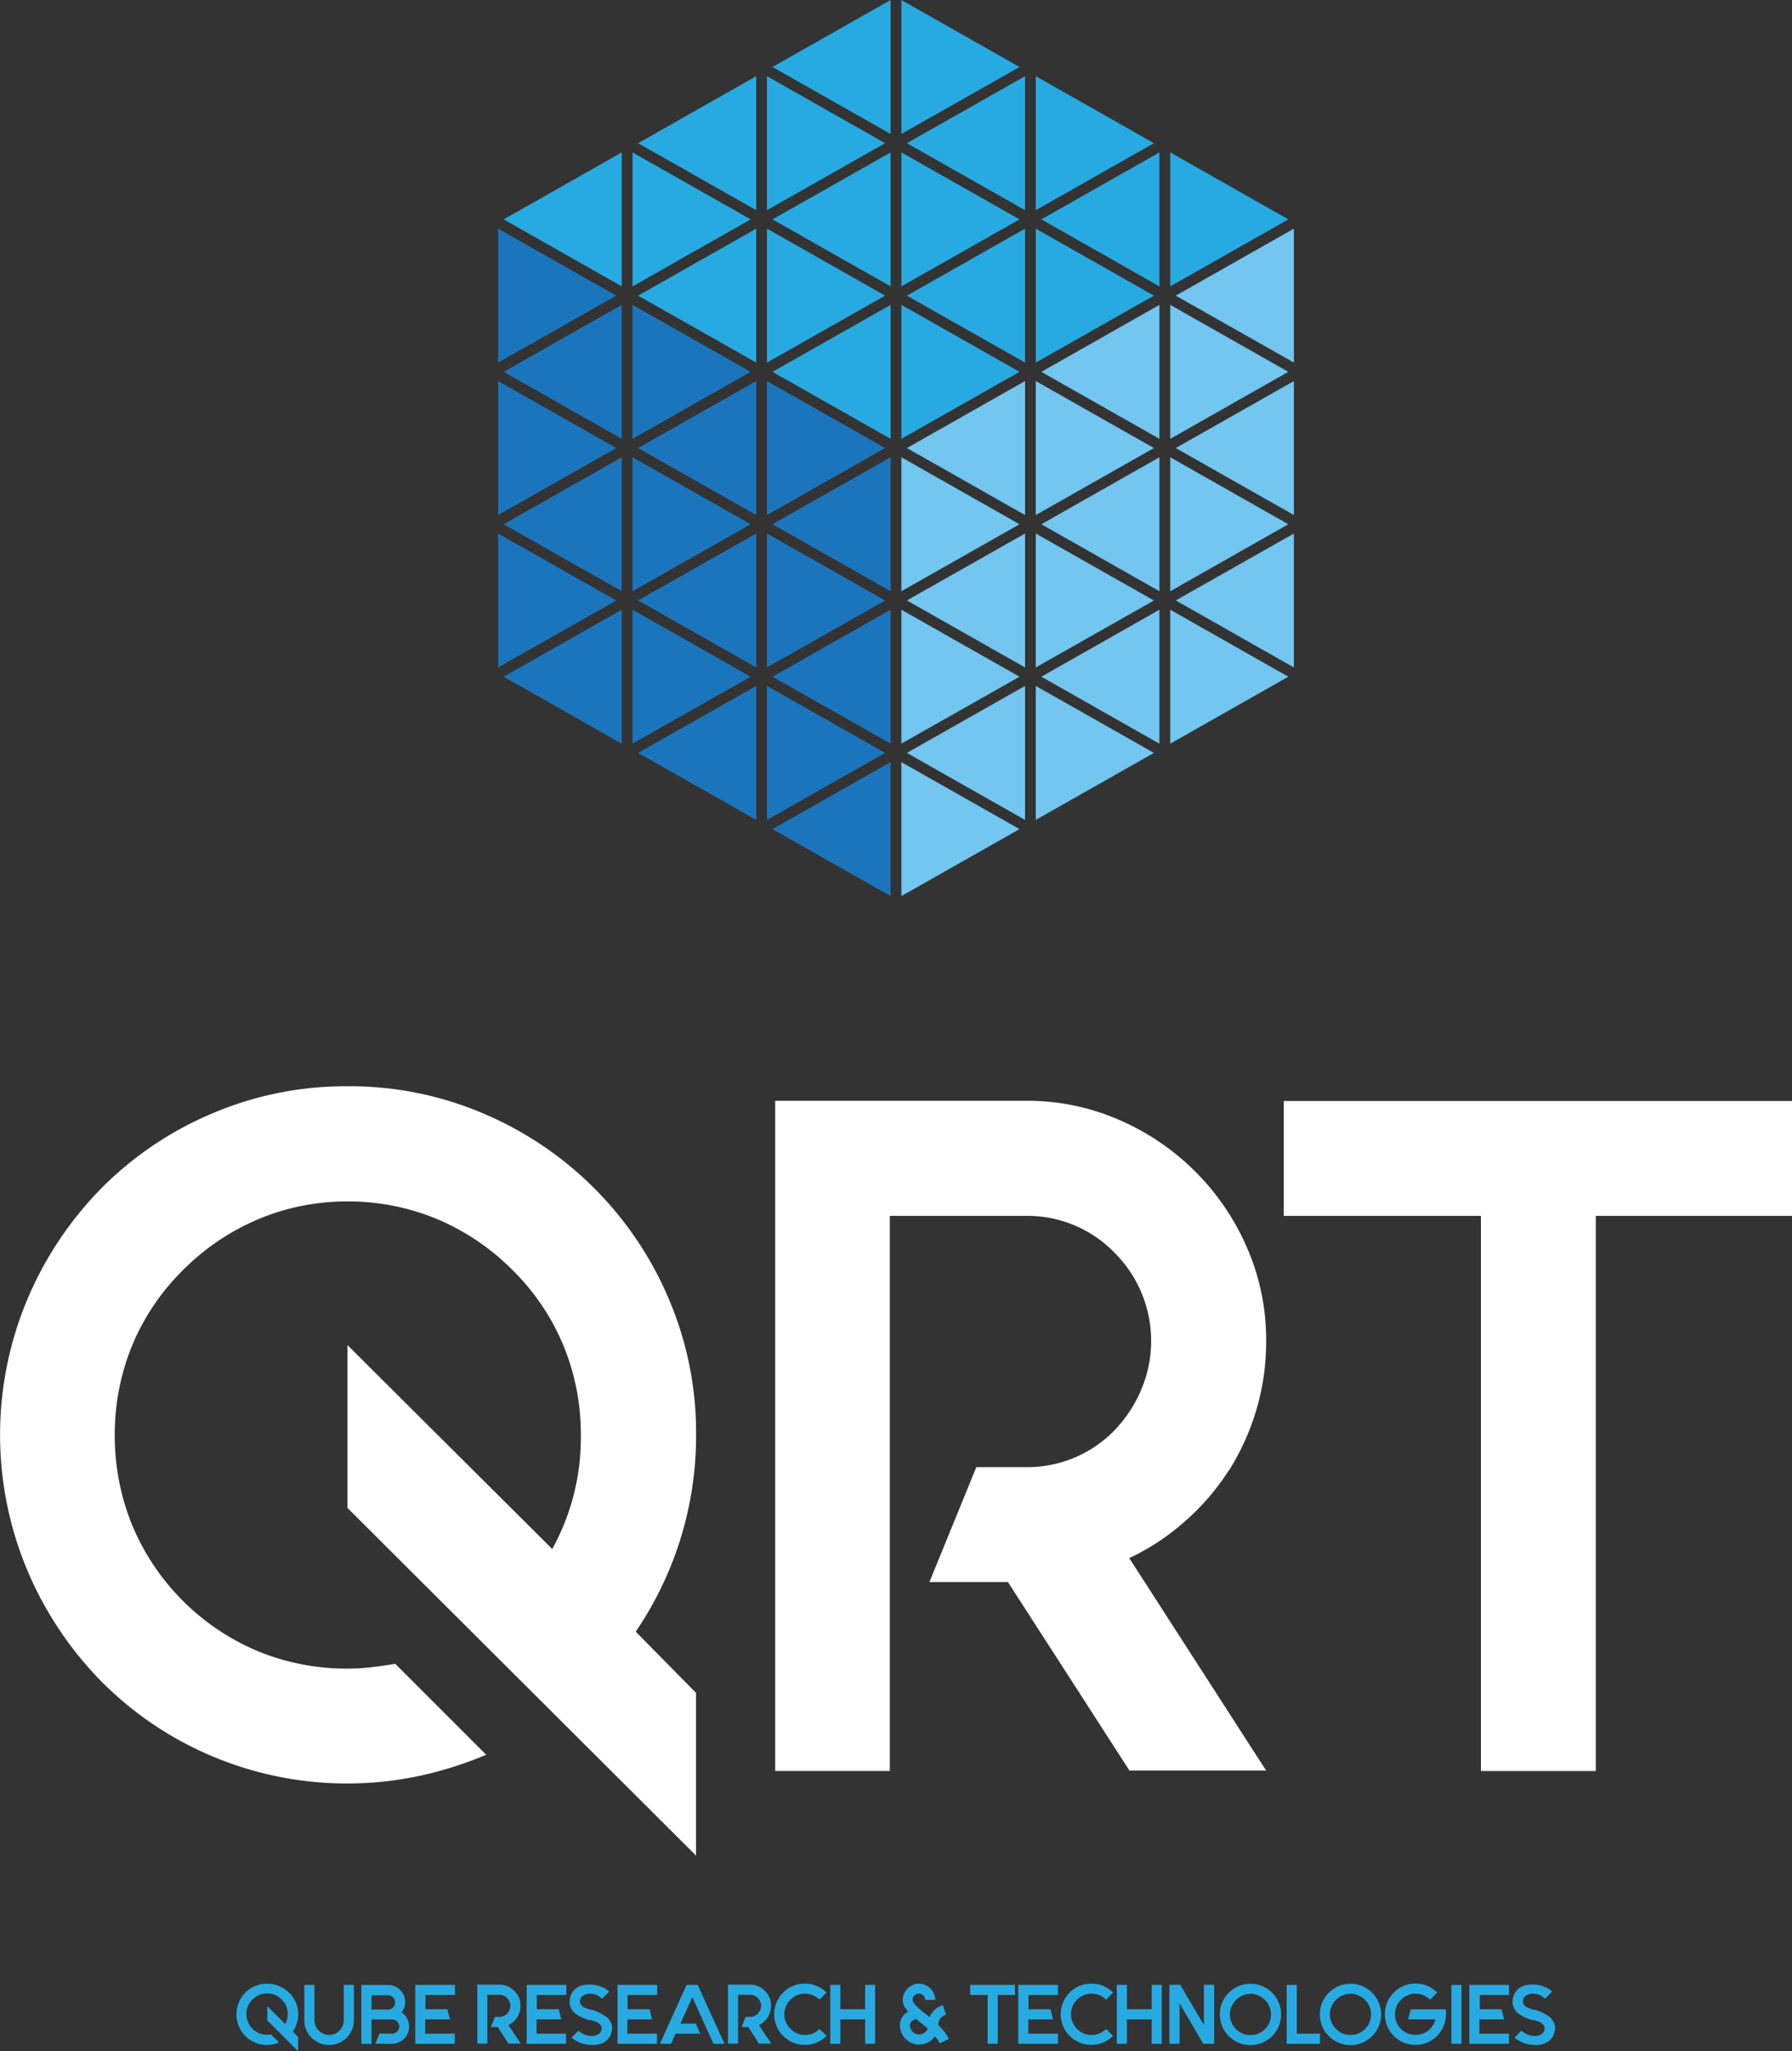 <svg xmlns="http://www.w3.org/2000/svg" viewBox="0 0 290 331.92"><rect x="0" y="0" width="290" height="331.92" fill="#333333" stroke="none"/><defs><style>.cls-1{fill:#27aae1;}.cls-2{fill:#1b75bc;}.cls-3{fill:#72c6ef;}.cls-4{fill:#fff;}</style></defs><title>qrt-large</title><g id="Layer_2" data-name="Layer 2"><g id="Layer_1-2" data-name="Layer 1"><polygon class="cls-1" points="102.36 24.66 102.36 46.34 121.48 35.5 102.36 24.66"/><polygon class="cls-1" points="122.38 58.67 122.38 37 103.26 47.84 122.38 58.67"/><polygon class="cls-1" points="100.62 46.34 100.62 24.66 81.51 35.5 100.62 46.34"/><polygon class="cls-1" points="145.87 24.66 145.87 46.34 164.99 35.5 145.87 24.66"/><polygon class="cls-1" points="165.88 58.67 165.88 37 146.76 47.84 165.88 58.67"/><polygon class="cls-1" points="189.38 24.66 189.38 46.34 208.49 35.5 189.38 24.66"/><polygon class="cls-1" points="187.63 46.34 187.63 24.66 168.52 35.5 187.63 46.34"/><polygon class="cls-1" points="124.12 37 124.12 58.67 143.24 47.84 124.12 37"/><polygon class="cls-1" points="145.87 49.33 145.87 71.01 164.99 60.17 145.87 49.33"/><polygon class="cls-1" points="144.13 71.01 144.13 49.33 125.01 60.17 144.13 71.01"/><polygon class="cls-1" points="167.62 37 167.62 58.67 186.74 47.84 167.62 37"/><polygon class="cls-1" points="122.38 34.01 122.38 12.33 103.26 23.17 122.38 34.01"/><polygon class="cls-1" points="145.87 0 145.87 21.68 164.99 10.84 145.87 0"/><polygon class="cls-1" points="144.13 0 125.01 10.84 144.13 21.68 144.13 0"/><polygon class="cls-1" points="167.62 12.33 167.62 34.01 186.74 23.17 167.62 12.33"/><polygon class="cls-1" points="144.13 46.34 144.13 24.66 125.01 35.5 144.13 46.34"/><polygon class="cls-1" points="124.12 12.33 124.12 34.01 143.24 23.17 124.12 12.33"/><polygon class="cls-1" points="165.88 34.01 165.88 12.33 146.76 23.17 165.88 34.01"/><polygon class="cls-2" points="80.61 37 80.61 58.67 99.73 47.84 80.61 37"/><polygon class="cls-2" points="102.36 49.33 102.36 71.01 121.48 60.17 102.36 49.33"/><polygon class="cls-2" points="100.62 71.01 100.62 49.33 81.51 60.17 100.62 71.01"/><polygon class="cls-2" points="124.12 61.66 124.12 83.34 143.24 72.5 124.12 61.66"/><polygon class="cls-2" points="144.13 95.67 144.13 73.99 125.01 84.83 144.13 95.67"/><polygon class="cls-2" points="122.38 83.34 122.38 61.66 103.26 72.5 122.38 83.34"/><polygon class="cls-2" points="102.36 73.99 102.36 95.67 121.48 84.83 102.36 73.99"/><polygon class="cls-2" points="124.12 86.33 124.12 108 143.24 97.17 124.12 86.33"/><polygon class="cls-2" points="122.38 108 122.38 86.33 103.26 97.16 122.38 108"/><polygon class="cls-2" points="102.36 98.66 102.36 120.33 121.48 109.5 102.36 98.66"/><polygon class="cls-2" points="80.61 61.66 80.61 83.34 99.73 72.5 80.61 61.66"/><polygon class="cls-2" points="100.62 95.67 100.62 73.99 81.51 84.83 100.62 95.67"/><polygon class="cls-2" points="80.61 86.33 80.61 108 99.73 97.17 80.61 86.33"/><polygon class="cls-2" points="100.62 120.34 100.62 98.66 81.51 109.5 100.62 120.34"/><polygon class="cls-2" points="144.13 120.33 144.13 98.66 125.01 109.5 144.13 120.33"/><polygon class="cls-2" points="124.12 110.99 124.12 132.67 143.24 121.83 124.12 110.99"/><polygon class="cls-2" points="144.13 145 144.13 123.32 125.01 134.16 144.13 145"/><polygon class="cls-2" points="122.38 132.67 122.38 110.99 103.26 121.83 122.38 132.67"/><polygon class="cls-3" points="187.63 71.01 187.63 49.33 168.52 60.17 187.63 71.01"/><polygon class="cls-3" points="165.88 83.34 165.88 61.66 146.76 72.5 165.88 83.34"/><polygon class="cls-3" points="145.87 73.99 145.87 95.67 164.99 84.83 145.87 73.99"/><polygon class="cls-3" points="165.88 108 165.88 86.33 146.76 97.16 165.88 108"/><polygon class="cls-3" points="145.87 98.66 145.87 120.33 164.99 109.5 145.87 98.66"/><polygon class="cls-3" points="167.62 86.33 167.62 108 186.74 97.17 167.62 86.33"/><polygon class="cls-3" points="167.62 61.66 167.62 83.34 186.74 72.5 167.62 61.66"/><polygon class="cls-3" points="209.39 58.67 209.39 37 190.27 47.84 209.39 58.67"/><polygon class="cls-3" points="189.38 49.33 189.38 71.01 208.49 60.17 189.38 49.33"/><polygon class="cls-3" points="145.87 123.32 145.87 145 164.99 134.16 145.87 123.32"/><polygon class="cls-3" points="165.88 132.67 165.88 110.99 146.76 121.83 165.88 132.67"/><polygon class="cls-3" points="167.62 110.99 167.62 132.67 186.74 121.83 167.62 110.99"/><polygon class="cls-3" points="189.38 98.66 189.38 120.34 208.49 109.5 189.38 98.66"/><polygon class="cls-3" points="189.38 73.99 189.38 95.67 208.49 84.83 189.38 73.99"/><polygon class="cls-3" points="209.39 108 209.39 86.33 190.27 97.16 209.39 108"/><polygon class="cls-3" points="187.63 120.34 187.63 98.66 168.52 109.5 187.63 120.34"/><polygon class="cls-3" points="187.63 95.67 187.63 73.99 168.52 84.83 187.63 95.67"/><polygon class="cls-3" points="209.39 83.34 209.39 61.66 190.27 72.5 209.39 83.34"/><path class="cls-4" d="M258.25,178.15h-50.5v18.59h31.91v89.83h18.59V196.74H290V178.15Zm-59.46,59.94a39.79,39.79,0,0,0,4.49-9.83A38.51,38.51,0,0,0,204.9,217a37.19,37.19,0,0,0-3.09-15.1,39.68,39.68,0,0,0-20.68-20.68,37.06,37.06,0,0,0-15.1-3.1H125.45V286.57H144V196.74h22a19.66,19.66,0,0,1,14.4,6,20.16,20.16,0,0,1,4.34,22,21.69,21.69,0,0,1-4.34,6.66,19.66,19.66,0,0,1-14.4,6H158l-7.59,18.59h12.7l19.67,30.51H204.9l-22.15-34.38a37.68,37.68,0,0,0,9.07-6,38.7,38.7,0,0,0,7-8.13m-88.74,11.16a56.56,56.56,0,0,1-7.2,14.87l9.76,9.91v26.33L56.23,244V217.65l33.14,33A37.3,37.3,0,0,0,94,232.21a37.7,37.7,0,0,0-2.79-14.41A37.05,37.05,0,0,0,83,205.57a37.92,37.92,0,0,0-12.23-8.29,37.22,37.22,0,0,0-14.56-2.87,36.77,36.77,0,0,0-14.41,2.87,38.07,38.07,0,0,0-12.24,8.29,37.05,37.05,0,0,0-8.21,12.23,37.88,37.88,0,0,0-2.78,14.41,38.39,38.39,0,0,0,2.78,14.48,37.94,37.94,0,0,0,20.45,20.52A37.63,37.63,0,0,0,56.23,270a34,34,0,0,0,3.94-.23c1.3-.16,2.56-.34,3.8-.54l14.71,14.71a60.55,60.55,0,0,1-10.76,3.41,56.27,56.27,0,0,1-33.61-3.18,55.77,55.77,0,0,1-17.89-12.08,57.5,57.5,0,0,1-12-18,56.66,56.66,0,0,1,0-43.83,57.5,57.5,0,0,1,12-18,55.77,55.77,0,0,1,17.89-12.08,55.07,55.07,0,0,1,21.92-4.41,55,55,0,0,1,22,4.41,56.5,56.5,0,0,1,30,30,55.11,55.11,0,0,1,4.42,21.92,56.13,56.13,0,0,1-2.56,17"/><path class="cls-1" d="M48.25,325.93a5,5,0,0,1-.86,2.8l.86.88v2.31l-5-5v-2.31l2.91,2.9a3.3,3.3,0,0,0,.41-1.62,3.21,3.21,0,0,0-1-2.35,3.34,3.34,0,0,0-1.07-.73,3.25,3.25,0,0,0-1.28-.25,3.2,3.2,0,0,0-1.27.25,3.38,3.38,0,0,0-1.08.73,3.31,3.31,0,0,0-1,2.35,3.23,3.23,0,0,0,.25,1.27,3,3,0,0,0,.72,1.08,3.21,3.21,0,0,0,2.35,1,1.94,1.94,0,0,0,.34,0l.34-.05,1.29,1.3a4.79,4.79,0,0,1-.95.3,4.9,4.9,0,0,1-1,.11,4.79,4.79,0,0,1-1.93-.39,4.93,4.93,0,0,1-1.58-1.06,5,5,0,0,1-1.05-1.58,5,5,0,0,1,1.05-5.44,5,5,0,0,1,1.58-1.07,5.09,5.09,0,0,1,3.86,0A5.08,5.08,0,0,1,47.86,324,4.82,4.82,0,0,1,48.25,325.93Z"/><path class="cls-1" d="M57.27,321.17v5.72a3.85,3.85,0,0,1-.32,1.56,3.9,3.9,0,0,1-.86,1.28,4.13,4.13,0,0,1-1.27.86,3.91,3.91,0,0,1-1.56.31,3.85,3.85,0,0,1-1.56-.31,4.18,4.18,0,0,1-1.28-.86,4,4,0,0,1-1.17-2.84v-5.72h1.64v5.72a2.53,2.53,0,0,0,.17.91,2.33,2.33,0,0,0,.52.77,2.44,2.44,0,0,0,.77.52,2.34,2.34,0,0,0,.91.18,2.29,2.29,0,0,0,1.67-.7,2.34,2.34,0,0,0,.7-1.68v-5.72Z"/><path class="cls-1" d="M65,325.61a2.93,2.93,0,0,1,.87,1,2.68,2.68,0,0,1,.33,1.31v0A2.82,2.82,0,0,1,66,329a2.91,2.91,0,0,1-.6.89,2.71,2.71,0,0,1-.89.59,2.56,2.56,0,0,1-1.07.22H60.74l.66-1.64h2.06a1.12,1.12,0,0,0,.81-.33,1.1,1.1,0,0,0,.33-.81v0a1.1,1.1,0,0,0-.33-.81,1.12,1.12,0,0,0-.81-.33H60.12v3.95H58.48v-9.54h4.31a2.64,2.64,0,0,1,1.08.22,2.59,2.59,0,0,1,.89.6,2.78,2.78,0,0,1,.59.88,2.64,2.64,0,0,1,.22,1.08v0a2.84,2.84,0,0,1-.14.88A3.14,3.14,0,0,1,65,325.61ZM63.93,324a1.13,1.13,0,0,0-1.14-1.14H60.12v2.31h2.67A1.13,1.13,0,0,0,63.93,324Z"/><path class="cls-1" d="M68.84,322.81v2.31H72.4l.41,1.64h-4v2.31h4.79v1.64H67.21v-9.54h6.42v1.64Z"/><path class="cls-1" d="M84.23,324.59a3.32,3.32,0,0,1-.54,1.85,3.27,3.27,0,0,1-1.41,1.24l2,3h-2L80.55,328H79.43l.67-1.64h.71a1.76,1.76,0,0,0,1.27-.53,1.93,1.93,0,0,0,.38-.59,1.72,1.72,0,0,0,0-1.36,1.79,1.79,0,0,0-1.65-1.1H78.87v7.9H77.24v-9.54h3.57a3.29,3.29,0,0,1,1.33.27A3.56,3.56,0,0,1,84,323.26,3.33,3.33,0,0,1,84.23,324.59Z"/><path class="cls-1" d="M86.87,322.81v2.31h3.55l.41,1.64h-4v2.31h4.78v1.64H85.23v-9.54h6.42v1.64Z"/><path class="cls-1" d="M99.06,328a3.3,3.3,0,0,1-.22,1.21,2.54,2.54,0,0,1-.62.91,2.66,2.66,0,0,1-1,.58,3.7,3.7,0,0,1-1.28.21,5.3,5.3,0,0,1-2-.36,5.55,5.55,0,0,1-1.46-.83l1.13-1.13a3.3,3.3,0,0,0,1,.63,2.35,2.35,0,0,0,.64.17,3.52,3.52,0,0,0,.49.05,2.27,2.27,0,0,0,.65-.09,2,2,0,0,0,.51-.24,1.07,1.07,0,0,0,.46-.9.85.85,0,0,0-.25-.61,1.3,1.3,0,0,0-.49-.36,2.91,2.91,0,0,0-.51-.22l-.49-.15-.13,0a.25.25,0,0,1-.09,0,.13.13,0,0,1-.08,0c-.2-.06-.47-.15-.83-.29a5,5,0,0,1-1.07-.56,2.4,2.4,0,0,1-1.24-2,2.94,2.94,0,0,1,.28-1.36,2.61,2.61,0,0,1,.73-.9,2.83,2.83,0,0,1,1-.49,4.13,4.13,0,0,1,1.08-.15,4.9,4.9,0,0,1,1.65.23,6.3,6.3,0,0,1,1.07.46,2.5,2.5,0,0,1,.34.24l.26.21-1.16,1.17a3.32,3.32,0,0,0-.75-.56,2.77,2.77,0,0,0-1.2-.27,2.13,2.13,0,0,0-.55.07,1.54,1.54,0,0,0-.47.18,1.08,1.08,0,0,0-.6,1,.88.88,0,0,0,.24.63,1.62,1.62,0,0,0,.49.37,3.71,3.71,0,0,0,.55.22l.53.15.16,0,.26.08.45.16.57.26a4.76,4.76,0,0,1,.6.36A2.46,2.46,0,0,1,99.06,328Z"/><path class="cls-1" d="M101.56,322.81v2.31h3.56l.41,1.64h-4v2.31h4.79v1.64H99.93v-9.54h6.42v1.64Z"/><path class="cls-1" d="M117.25,330.71h-1.8l-.73-1.64-.74-1.63-1.93-4.28-1.94,4.28h2.48l.74,1.63h-4l-.73,1.64h-1.8l4.31-9.54h1.79Z"/><path class="cls-1" d="M124.77,324.59a3.46,3.46,0,0,1-1.15,2.57,3.43,3.43,0,0,1-.8.52l2,3h-2L121.09,328H120l.67-1.64h.71a1.72,1.72,0,0,0,1.26-.53,2,2,0,0,0,.39-.59,1.74,1.74,0,0,0-.39-1.93,1.69,1.69,0,0,0-1.26-.53h-1.94v7.9h-1.63v-9.54h3.57a3.25,3.25,0,0,1,1.32.27,3.45,3.45,0,0,1,1.09.74,3.49,3.49,0,0,1,.73,1.08A3.17,3.17,0,0,1,124.77,324.59Z"/><path class="cls-1" d="M133.77,329.43a5.07,5.07,0,0,1-1.58,1.07,4.84,4.84,0,0,1-1.94.39,4.78,4.78,0,0,1-1.92-.39,5,5,0,0,1-1.59-1.06,5,5,0,0,1-1.06-1.58,5,5,0,0,1,0-3.86,4.93,4.93,0,0,1,1.06-1.58,5,5,0,0,1,1.59-1.07,4.77,4.77,0,0,1,1.92-.38,4.83,4.83,0,0,1,1.94.38,5.07,5.07,0,0,1,1.58,1.07l-1.16,1.16a3.34,3.34,0,0,0-1.07-.73,3.26,3.26,0,0,0-1.29-.25,3.18,3.18,0,0,0-1.26.25,3.43,3.43,0,0,0-1.81,1.81,3.2,3.2,0,0,0-.25,1.27,3.23,3.23,0,0,0,.25,1.27,3.18,3.18,0,0,0,.73,1.08,3.21,3.21,0,0,0,2.34,1,3.44,3.44,0,0,0,1.29-.24,3.34,3.34,0,0,0,1.07-.73Z"/><path class="cls-1" d="M141.61,321.17v9.54H140v-3.95h-4v3.95h-1.63v-9.54H136v3.95h4v-3.95Z"/><path class="cls-1" d="M152.09,330.64a7,7,0,0,0-.78-1.17,3.16,3.16,0,0,1-.37.45,2.88,2.88,0,0,1-1,.67,3.1,3.1,0,0,1-3.39-.67,2.86,2.86,0,0,1-.68-1,3.05,3.05,0,0,1-.23-1.2,2.41,2.41,0,0,1,.73-1.77l.28-.23.3-.21a5.17,5.17,0,0,1-.62-.9,2.26,2.26,0,0,1-.24-1,2.53,2.53,0,0,1,.21-1,2.88,2.88,0,0,1,.57-.85,2.65,2.65,0,0,1,.85-.57,2.53,2.53,0,0,1,1-.21,2.6,2.6,0,0,1,1,.21,2.65,2.65,0,0,1,.85.57,3.06,3.06,0,0,1,.56.85,2.53,2.53,0,0,1,.21,1h-1.63a1,1,0,0,0-.3-.72,1,1,0,0,0-.72-.3,1,1,0,0,0-1,1,.78.78,0,0,0,.11.37,2,2,0,0,0,.27.39,4.4,4.4,0,0,0,.37.38l.41.37.42.36c.15.11.3.24.47.36l.69.58c.05-.1.09-.2.13-.29a1.28,1.28,0,0,1,.16-.27,3.31,3.31,0,0,1,1.87-1.38l.5,1.57a1.62,1.62,0,0,0-1.25,1.63,11.47,11.47,0,0,1,1,1.11,8.77,8.77,0,0,1,.73,1.14Zm-3.35-1.44a1.43,1.43,0,0,0,.85-.27,1.47,1.47,0,0,0,.54-.69c-.24-.21-.47-.41-.71-.6l-.68-.55-.27-.22a1.64,1.64,0,0,1-.25-.21,2.3,2.3,0,0,0-.78.54.84.84,0,0,0-.18.51,1.4,1.4,0,0,0,.12.58,1.67,1.67,0,0,0,.31.47,1.4,1.4,0,0,0,.47.32A1.37,1.37,0,0,0,148.74,329.2Z"/><path class="cls-1" d="M164.26,322.81h-2.79v7.9h-1.64v-7.9H157v-1.64h7.24Z"/><path class="cls-1" d="M166.44,322.81v2.31H170l.41,1.64h-4v2.31h4.79v1.64h-6.42v-9.54h6.42v1.64Z"/><path class="cls-1" d="M180.13,329.43a5.24,5.24,0,0,1-1.59,1.07,5,5,0,0,1-3.86,0,4.92,4.92,0,0,1-2.64-2.64,5,5,0,0,1,0-3.86,4.93,4.93,0,0,1,1.06-1.58,5.07,5.07,0,0,1,1.58-1.07,5.09,5.09,0,0,1,3.86,0,5.24,5.24,0,0,1,1.59,1.07L179,323.58a3.38,3.38,0,0,0-1.08-.73,3.25,3.25,0,0,0-1.28-.25,3.2,3.2,0,0,0-1.27.25,3.37,3.37,0,0,0-1.8,1.81,3.21,3.21,0,0,0-.26,1.27,3.24,3.24,0,0,0,.26,1.27,3.15,3.15,0,0,0,.72,1.08,3.21,3.21,0,0,0,2.35,1,3.43,3.43,0,0,0,1.28-.24,3.38,3.38,0,0,0,1.08-.73Z"/><path class="cls-1" d="M188,321.17v9.54h-1.63v-3.95h-4v3.95h-1.64v-9.54h1.64v3.95h4v-3.95Z"/><path class="cls-1" d="M196.49,321.16v9.54h-1.77l-3.83-6.53v6.53h-1.64v-9.54H191l3.83,6.52v-6.52Z"/><path class="cls-1" d="M202.36,321a4.82,4.82,0,0,1,1.93.38,5.07,5.07,0,0,1,1.58,1.07,4.93,4.93,0,0,1,1.06,1.58,5,5,0,0,1,0,3.86,4.92,4.92,0,0,1-2.64,2.64,5,5,0,0,1-3.86,0,4.92,4.92,0,0,1-2.64-2.64,5,5,0,0,1,0-3.86,4.93,4.93,0,0,1,1.06-1.58,5.07,5.07,0,0,1,1.58-1.07A4.85,4.85,0,0,1,202.36,321Zm0,1.63a3.22,3.22,0,0,0-2.34,1,3.38,3.38,0,0,0-.73,1.08,3.2,3.2,0,0,0-.25,1.27,3.23,3.23,0,0,0,.25,1.27,3.18,3.18,0,0,0,.73,1.08,3.24,3.24,0,0,0,1.07.73,3.41,3.41,0,0,0,1.27.24,3.46,3.46,0,0,0,1.28-.24,3.38,3.38,0,0,0,1.08-.73,3,3,0,0,0,.72-1.08,3.42,3.42,0,0,0,.25-1.27,3.38,3.38,0,0,0-.25-1.27,3.2,3.2,0,0,0-.72-1.08,3.38,3.38,0,0,0-1.08-.73A3.28,3.28,0,0,0,202.36,322.6Z"/><path class="cls-1" d="M213.61,329.07v1.64h-5.39v-9.53h1.64v7.89Z"/><path class="cls-1" d="M218.55,321a4.85,4.85,0,0,1,1.93.38,5.07,5.07,0,0,1,1.58,1.07,4.93,4.93,0,0,1,1.06,1.58,5,5,0,0,1,0,3.86,4.92,4.92,0,0,1-2.64,2.64,5,5,0,0,1-3.86,0,4.92,4.92,0,0,1-2.64-2.64,5,5,0,0,1,0-3.86,4.93,4.93,0,0,1,1.06-1.58,5.07,5.07,0,0,1,1.58-1.07A4.85,4.85,0,0,1,218.55,321Zm0,1.63a3.2,3.2,0,0,0-1.27.25,3.31,3.31,0,0,0-1.8,4.35,3,3,0,0,0,.73,1.08,3.24,3.24,0,0,0,1.07.73,3.48,3.48,0,0,0,2.54,0,3.32,3.32,0,0,0,1.09-.73,3,3,0,0,0,.72-1.08,3.42,3.42,0,0,0,.25-1.27,3.38,3.38,0,0,0-.25-1.27,3.2,3.2,0,0,0-.72-1.08,3.32,3.32,0,0,0-1.09-.73A3.2,3.2,0,0,0,218.55,322.6Z"/><path class="cls-1" d="M234,325.52a2.75,2.75,0,0,1,0,.41,4.86,4.86,0,0,1-.39,1.93A4.92,4.92,0,0,1,231,330.5a5,5,0,0,1-3.86,0,4.92,4.92,0,0,1-2.64-2.64,5,5,0,0,1,0-3.86,4.93,4.93,0,0,1,1.06-1.58,5.07,5.07,0,0,1,1.58-1.07,4.89,4.89,0,0,1,5.43,1.07l-1.14,1.16a3.38,3.38,0,0,0-1.08-.73,3.28,3.28,0,0,0-1.28-.25,3.22,3.22,0,0,0-2.34,1,3.38,3.38,0,0,0-.73,1.08,3.2,3.2,0,0,0-.25,1.27,3.23,3.23,0,0,0,.25,1.27,3.18,3.18,0,0,0,.73,1.08,3.24,3.24,0,0,0,1.07.73,3.41,3.41,0,0,0,1.27.24,3.46,3.46,0,0,0,1.28-.24,3.38,3.38,0,0,0,1.08-.73,3.34,3.34,0,0,0,.87-1.54h-4.42l.41-1.63h5.67C233.93,325.25,234,325.38,234,325.52Z"/><path class="cls-1" d="M236.51,330.71h-1.63v-9.53h1.63Z"/><path class="cls-1" d="M239.47,322.81v2.31H243l.41,1.64h-4v2.31h4.79v1.64h-6.42v-9.54h6.42v1.64Z"/><path class="cls-1" d="M251.66,328a3.11,3.11,0,0,1-.22,1.21,2.42,2.42,0,0,1-.62.91,2.62,2.62,0,0,1-1,.58,3.7,3.7,0,0,1-1.28.21,5.31,5.31,0,0,1-2-.36,5.72,5.72,0,0,1-1.46-.83l1.13-1.13a3.43,3.43,0,0,0,1,.63,2.44,2.44,0,0,0,.64.17,3.67,3.67,0,0,0,.49.05,2.17,2.17,0,0,0,.65-.09,1.72,1.72,0,0,0,.51-.24,1.08,1.08,0,0,0,.47-.9.9.9,0,0,0-.25-.61,1.39,1.39,0,0,0-.49-.36,3,3,0,0,0-.52-.22l-.49-.15a.3.3,0,0,0-.12,0l-.1,0-.08,0c-.19-.06-.46-.15-.82-.29a4.78,4.78,0,0,1-1.07-.56,2.4,2.4,0,0,1-1.24-2,2.94,2.94,0,0,1,.28-1.36,2.5,2.5,0,0,1,.73-.9,2.75,2.75,0,0,1,1-.49,4.07,4.07,0,0,1,1.08-.15,5,5,0,0,1,1.65.23,6.15,6.15,0,0,1,1.06.46,2.65,2.65,0,0,1,.35.24l.25.21-1.16,1.17a2.93,2.93,0,0,0-.75-.56,2.77,2.77,0,0,0-1.2-.27,2,2,0,0,0-.54.07,1.71,1.71,0,0,0-.48.18,1.08,1.08,0,0,0-.6,1,.85.85,0,0,0,.25.63,1.62,1.62,0,0,0,.49.37,3.21,3.21,0,0,0,.54.22l.54.15.16,0,.26.08.45.16.56.26a4.24,4.24,0,0,1,.61.36A2.46,2.46,0,0,1,251.66,328Z"/></g></g></svg>